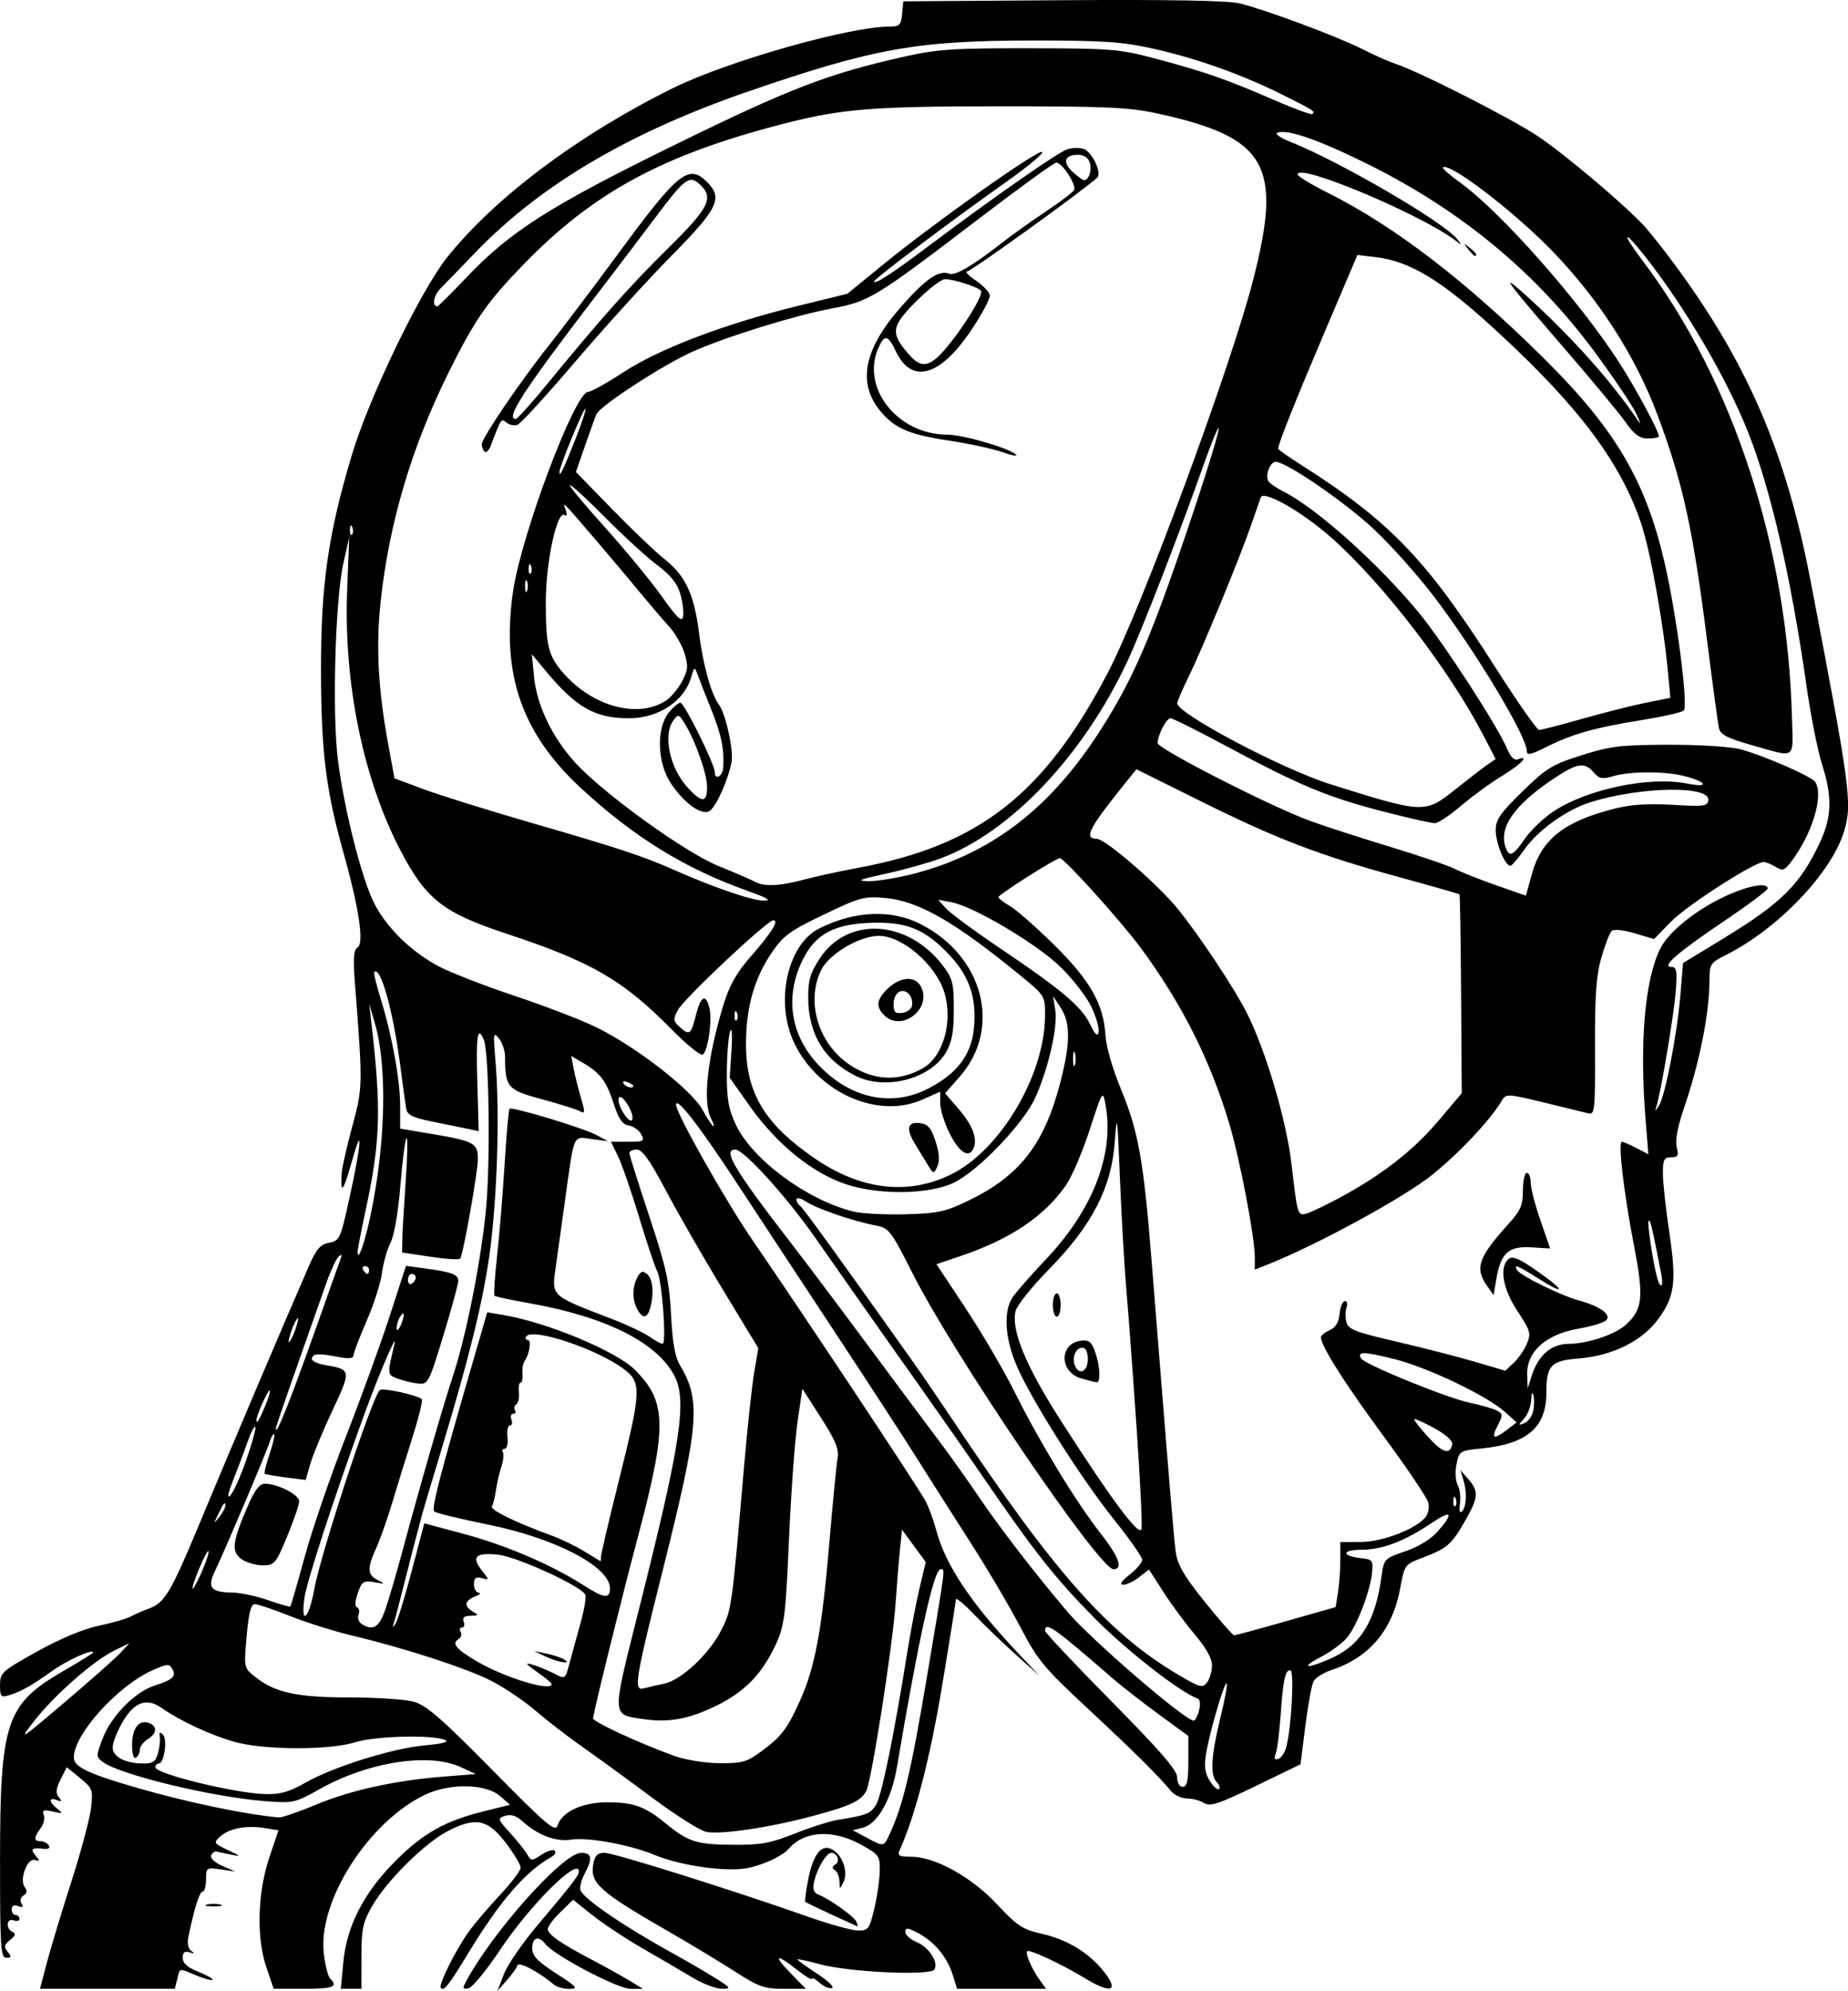 <?xml version="1.0" encoding="UTF-8" standalone="no"?>
<!-- Created with Inkscape (http://www.inkscape.org/) -->

<svg
   width="125.853mm"
   height="135.557mm"
   viewBox="0 0 125.853 135.557"
   version="1.1"
   id="svg633"
   xml:space="preserve"
   inkscape:version="1.2 (dc2aedaf03, 2022-05-15)"
   sodipodi:docname="Cyborg.svg"
   xmlns:inkscape="http://www.inkscape.org/namespaces/inkscape"
   xmlns:sodipodi="http://sodipodi.sourceforge.net/DTD/sodipodi-0.dtd"
   xmlns="http://www.w3.org/2000/svg"
   xmlns:svg="http://www.w3.org/2000/svg"
   xmlns:rdf="http://www.w3.org/1999/02/22-rdf-syntax-ns#"
   xmlns:cc="http://creativecommons.org/ns#"
   xmlns:dc="http://purl.org/dc/elements/1.1/"><title
     id="title655">Cyborg</title><sodipodi:namedview
     id="namedview635"
     pagecolor="#ffffff"
     bordercolor="#000000"
     borderopacity="0.25"
     inkscape:showpageshadow="2"
     inkscape:pageopacity="0.0"
     inkscape:pagecheckerboard="0"
     inkscape:deskcolor="#d1d1d1"
     inkscape:document-units="mm"
     showgrid="false"
     inkscape:zoom="0.72515432"
     inkscape:cx="244.77548"
     inkscape:cy="461.97063"
     inkscape:window-width="1920"
     inkscape:window-height="1017"
     inkscape:window-x="1912"
     inkscape:window-y="-8"
     inkscape:window-maximized="1"
     inkscape:current-layer="layer1" /><defs
     id="defs630" /><g
     inkscape:label="Lager 1"
     inkscape:groupmode="layer"
     id="layer1"
     transform="translate(-40.267,-26.444)"><path
       style="fill:#000000;stroke-width:0.265"
       d="m 43.475,160.023 c 0.272,-1.015 1.024,-3.498 1.672,-5.517 0.647,-2.02 1.242,-4.255 1.322,-4.968 0.137,-1.228 0.098,-1.334 -0.757,-2.03 l -0.902,-0.734 -0.419,0.84 c -0.318,0.637 -0.346,0.927 -0.117,1.203 0.239,0.288 0.212,0.329 -0.133,0.197 -0.573,-0.22 -0.555,0.133 0.029,0.592 0.414,0.325 0.381,0.345 -0.308,0.188 -0.629,-0.143 -0.742,-0.1 -0.613,0.235 0.087,0.226 -0.009,0.631 -0.213,0.899 -0.478,0.631 -0.48,0.886 -0.006,0.886 0.21,0 0.461,0.129 0.558,0.286 0.106,0.171 -0.021,0.265 -0.315,0.234 -0.851,-0.09 -0.964,-0.004 -0.59,0.449 0.311,0.377 0.307,0.421 -0.034,0.308 -0.517,-0.171 -1.084,1.337 -0.696,1.852 0.184,0.243 0.158,0.417 -0.083,0.566 -0.203,0.125 -0.26,0.356 -0.138,0.554 0.149,0.242 0.083,0.291 -0.231,0.17 -0.287,-0.11 -0.44,-0.034 -0.44,0.22 0,0.214 0.119,0.389 0.265,0.389 0.146,0 0.265,0.115 0.265,0.256 0,0.141 -0.179,0.188 -0.397,0.104 -0.486,-0.186 -0.551,0.59 -0.066,0.792 0.236,0.098 0.187,0.254 -0.172,0.543 -0.415,0.335 -0.444,0.476 -0.166,0.81 0.278,0.335 0.262,0.405 -0.093,0.405 -0.385,0 -0.429,-0.694 -0.427,-6.681 0.003,-9.363 0.406,-10.576 4.258,-12.814 1.15,-0.668 2.09,-1.25 2.09,-1.293 0,-0.276 -1.761,0.513 -2.791,1.251 -1.421,1.017 -2.127,1.414 -2.963,1.665 -0.534,0.16 -0.595,0.088 -0.595,-0.699 2.8e-4,-0.834 0.126,-0.948 2.519,-2.282 1.552,-0.865 3.157,-1.538 4.183,-1.752 0.915,-0.192 1.895,-0.473 2.178,-0.625 0.282,-0.152 0.883,-0.412 1.333,-0.579 0.982,-0.362 1.461,-1.167 3.235,-5.43 2.279,-5.478 5.96,-14.141 7.586,-17.859 0.513,-1.172 0.781,-1.481 1.377,-1.59 0.701,-0.127 0.771,-0.273 1.327,-2.778 0.873,-3.929 1.005,-5.552 0.227,-2.776 -0.591,2.108 -0.801,2.347 -0.695,0.794 0.025,-0.364 0.349,-1.793 0.722,-3.175 0.715,-2.655 0.717,-2.778 0.186,-9.616 -0.143,-1.845 -0.105,-2.388 0.18,-2.564 0.442,-0.273 0.082,-2.701 -0.939,-6.333 -1.223,-4.351 -1.547,-6.931 -1.56,-12.443 -0.014,-5.886 0.477,-9.329 2.105,-14.763 1.174,-3.918 4.662,-11.151 6.479,-13.434 3.233,-4.063 8.972,-8.366 15.374,-11.527 3.726,-1.84 12.018,-4.196 14.766,-4.196 0.673,0 0.778,-0.106 0.851,-0.86 l 0.083,-0.86 10.848,-0.075 c 7.167,-0.05 11.252,0.023 12.039,0.213 1.76,0.426 6.599,2.227 8.374,3.117 0.852,0.427 1.831,0.865 2.177,0.972 1.534,0.476 7.989,3.753 9.799,4.974 1.839,1.241 5.642,4.443 7.138,6.011 0.348,0.364 1.253,1.496 2.011,2.515 5.059,6.798 7.702,12.903 9.391,21.696 2.715,14.133 2.857,15.19 2.299,17.066 -0.843,2.832 -4.491,6.657 -8.049,8.442 -1.056,0.53 -1.125,0.632 -1.126,1.683 -0.004,2.305 -0.667,5.627 -1.762,8.824 -0.413,1.208 -0.582,2.134 -0.47,2.58 0.147,0.586 0.087,0.695 -0.383,0.695 -0.477,0 -0.558,0.158 -0.558,1.091 0,0.6 0.189,2.356 0.42,3.903 0.517,3.462 0.403,4.433 -0.705,5.975 -1.102,1.535 -3.123,2.541 -5.483,2.731 -1.871,0.15 -2.17,0.474 -2.17,2.352 0,2.325 -1.311,3.459 -4.355,3.766 -1.546,0.156 -1.581,0.178 -1.764,1.077 -0.104,0.509 -0.068,1.141 0.082,1.419 0.148,0.276 0.218,0.849 0.155,1.273 -0.07,0.476 -0.019,0.677 0.133,0.525 0.312,-0.312 0.357,-1.295 0.1,-2.152 l -0.199,-0.661 0.543,0.625 c 0.718,0.825 0.684,1.237 -0.228,2.828 -0.929,1.619 -1.222,1.875 -2.852,2.493 -1.262,0.478 -1.274,0.494 -1.561,2.068 -0.52,2.86 -2.095,4.744 -4.674,5.593 -0.547,0.18 -1.1,0.526 -1.23,0.769 -0.13,0.243 -0.383,1.615 -0.563,3.049 l -0.328,2.607 -3.038,1.472 c -2.54,1.231 -3.119,1.421 -3.532,1.163 -0.272,-0.17 -0.794,-0.309 -1.16,-0.309 -0.366,0 -0.855,-0.227 -1.087,-0.504 -0.93,-1.11 -2.516,-2.682 -5.667,-5.615 -3.001,-2.794 -3.422,-3.303 -4.598,-5.556 -0.712,-1.364 -2.249,-3.968 -3.416,-5.787 -1.167,-1.819 -2.833,-4.438 -3.703,-5.821 -0.87,-1.382 -3.27,-5.073 -5.334,-8.202 -2.064,-3.129 -5.087,-7.724 -6.718,-10.213 -2.663,-4.064 -4.274,-6.15 -4.274,-5.534 0,0.573 3.384,6.565 5.202,9.21 3.47,5.05 11.375,16.968 11.801,17.792 0.222,0.431 0.545,1.319 0.718,1.973 0.605,2.301 2.316,4.889 5.415,8.192 l 1.604,1.709 -1.587,-1.424 c -0.873,-0.783 -2.153,-2.016 -2.844,-2.739 -0.691,-0.724 -1.257,-1.187 -1.257,-1.031 0,0.157 -0.424,2.823 -0.942,5.924 -0.822,4.918 -1.811,8.748 -2.876,11.13 -0.177,0.395 -0.063,0.463 0.776,0.463 1.626,0 4.107,1.376 5.86,3.25 1.368,1.462 1.739,1.706 3.038,1.997 1.763,0.395 3.261,1.32 4.285,2.647 0.985,1.278 0.4,1.443 -1.347,0.38 -1.557,-0.947 -3.787,-1.992 -3.935,-1.844 -0.148,0.148 0.325,1.233 0.86,1.97 l 0.432,0.595 h -3.033 -3.033 l -0.31,-0.992 c -0.372,-1.191 -1.262,-2.245 -2.387,-2.827 -0.684,-0.353 -0.827,-0.363 -0.827,-0.056 0,0.204 0.341,0.513 0.758,0.686 0.853,0.353 1.524,1.385 1.22,1.876 -0.27,0.437 -5.814,0.179 -7.799,-0.363 -0.8,-0.218 -1.485,-0.367 -1.521,-0.331 -0.036,0.036 0.551,0.466 1.305,0.954 0.754,0.489 1.223,0.937 1.043,0.998 -0.18,0.06 -0.559,-0.1 -0.842,-0.356 -0.283,-0.256 -0.514,-0.377 -0.514,-0.27 0,0.108 -0.464,-0.172 -1.03,-0.62 -1.439,-1.14 -1.655,-1.017 -0.425,0.242 l 1.033,1.058 h -1.501 c -1.322,0 -1.715,-0.138 -3.295,-1.156 -0.987,-0.636 -2.985,-1.841 -4.44,-2.679 -4.869,-2.802 -5.492,-3.362 -5.236,-4.701 0.105,-0.547 0.292,-0.725 0.764,-0.725 0.627,0 8.709,2.538 13.803,4.334 1.494,0.527 3.053,0.958 3.463,0.958 0.687,0 0.775,-0.117 1.098,-1.462 0.193,-0.804 0.361,-1.959 0.373,-2.568 0.021,-1.062 -0.03,-1.135 -1.301,-1.831 -1.907,-1.044 -3.843,-0.928 -4.895,0.294 -0.427,0.496 -1.759,1.114 -2.848,1.32 -1.435,0.272 -4.562,-0.175 -6.28,-0.898 -1.626,-0.684 -4.554,-1.226 -5.667,-1.048 -1.067,0.171 -2.302,-0.296 -3.373,-1.274 -0.387,-0.353 -0.755,-0.465 -1.136,-0.344 -0.543,0.172 -0.53,0.215 0.341,1.179 0.497,0.55 1.021,1.21 1.164,1.465 0.248,0.442 0.293,0.443 0.968,5.3e-4 0.389,-0.255 0.793,-0.379 0.896,-0.276 0.103,0.103 0.01,0.29 -0.207,0.415 -1.813,1.042 -3.472,2.949 -5.608,6.447 -1.453,2.379 -1.717,2.716 -1.943,2.49 -0.192,-0.192 1.048,-2.67 1.958,-3.911 0.373,-0.509 1.309,-1.602 2.079,-2.428 0.77,-0.826 1.399,-1.659 1.399,-1.852 -7.93e-4,-0.193 -0.451,-0.946 -1.001,-1.673 -1.225,-1.621 -2.054,-1.796 -3.937,-0.83 -1.566,0.803 -4.176,3.382 -5.168,5.107 -0.641,1.114 -0.736,1.561 -0.738,3.462 l -0.002,2.183 h -0.7 -0.7 l 0.167,-1.786 c 0.235,-2.514 1.404,-4.779 3.593,-6.959 1.881,-1.873 3.367,-2.698 6.053,-3.361 l 1.717,-0.424 -0.714,-0.614 c -0.968,-0.833 -3.448,-0.861 -5.108,-0.057 -3.825,1.851 -7.239,7.181 -6.873,10.728 0.085,0.819 0.28,1.615 0.434,1.769 0.57,0.57 0.231,0.703 -1.782,0.703 h -2.062 l -0.497,-1.463 c -0.689,-2.028 -0.604,-5.084 0.209,-7.498 l 0.617,-1.833 -0.952,-0.152 c -1.243,-0.199 -2.403,0.023 -3.015,0.577 -0.473,0.428 -0.452,0.463 0.527,0.926 0.888,0.42 0.918,0.46 0.23,0.312 -0.434,-0.093 -0.895,-0.19 -1.025,-0.215 -0.13,-0.025 -0.29,0.099 -0.355,0.276 -0.065,0.177 0.277,0.493 0.761,0.703 l 0.879,0.38 -0.992,-0.142 c -0.965,-0.138 -0.992,-0.12 -0.992,0.686 0,0.456 -0.104,0.828 -0.23,0.828 -0.211,0 -0.544,1.045 -0.961,3.018 -0.104,0.494 -0.039,0.858 0.184,1.017 0.253,0.182 0.222,0.209 -0.117,0.1 -0.335,-0.108 -0.463,-0.004 -0.463,0.374 0,0.364 0.325,0.653 1.069,0.951 0.588,0.235 1.018,0.479 0.955,0.543 -0.063,0.063 -0.559,-0.071 -1.102,-0.298 -1.221,-0.51 -1.099,-0.534 -1.296,0.249 l -0.166,0.661 h -4.591 -4.591 z m 50.902,-8.723 c 1.069,-0.428 2.398,-0.852 2.954,-0.941 1.952,-0.315 2.198,-0.41 2.588,-1.005 0.377,-0.575 1.237,-4.763 2.13,-10.372 0.232,-1.455 0.611,-3.44 0.843,-4.411 l 0.422,-1.765 -0.81,-1.102 -0.81,-1.102 -0.143,1.411 c -0.079,0.776 -0.212,2.414 -0.296,3.639 -0.197,2.861 -1.637,12.07 -1.991,12.732 -0.375,0.7 -1.032,1.008 -3.667,1.718 -2.879,0.776 -6.236,1.276 -7.233,1.077 -0.422,-0.084 -2.099,-1.147 -3.728,-2.361 -1.628,-1.214 -3.748,-2.758 -4.71,-3.431 -0.962,-0.672 -2.391,-1.774 -3.175,-2.449 -0.784,-0.674 -2.14,-1.591 -3.013,-2.037 -1.699,-0.868 -5.911,-2.239 -9.485,-3.088 -1.206,-0.286 -3.111,-0.885 -4.232,-1.331 -1.122,-0.446 -2.203,-0.81 -2.402,-0.81 -0.262,0 -0.416,0.602 -0.554,2.169 -0.192,2.167 -0.191,2.169 0.568,2.775 1.352,1.08 2.842,1.406 6.429,1.407 1.829,7.9e-4 3.803,0.133 4.385,0.295 0.854,0.236 1.885,1.132 5.338,4.635 3.72,3.774 4.303,4.269 4.455,3.788 0.294,-0.925 1.673,-1.573 3.352,-1.575 1.838,-10e-4 2.587,0.268 4.026,1.447 1.532,1.255 2.078,1.427 4.613,1.446 1.848,0.014 2.52,-0.109 4.148,-0.761 z m 6.467,0.051 c 0.923,-1.987 1.454,-4.216 2.536,-10.644 1.317,-7.826 1.265,-7.414 0.944,-7.414 -0.455,0 -1.493,4.698 -2.968,13.445 -0.376,2.227 -1.315,3.898 -2.335,4.157 l -0.679,0.172 0.926,0.495 c 1.197,0.64 1.18,0.642 1.576,-0.211 z m -39.024,-2.039 c 2.387,-0.988 5.387,-1.642 8.741,-1.904 l 2.117,-0.166 -1.058,-0.485 c -2.151,-0.986 -6.275,-0.342 -9.554,1.492 -1.729,0.967 -1.823,0.988 -3.782,0.834 -3.559,-0.279 -9.811,-1.787 -10.992,-2.65 -0.496,-0.363 -0.497,-0.402 -0.027,-1.63 0.579,-1.517 2.2,-3.162 3.536,-3.588 1.241,-0.396 1.484,-0.626 1.199,-1.134 -0.203,-0.363 -0.354,-0.352 -1.356,0.096 -2.374,1.063 -5.35,4.364 -5.35,5.935 0,0.641 0.983,1.11 4.366,2.085 3.395,0.978 7.323,1.796 9.606,2 0.19,0.017 1.34,-0.381 2.555,-0.884 z m -0.797,-1.459 c 1.919,-1.098 5.927,-2.357 8.164,-2.565 1.286,-0.12 1.718,-0.239 1.364,-0.378 -0.926,-0.362 -4.745,-0.257 -6.099,0.168 -1.769,0.555 -6.259,0.534 -8.25,-0.039 -1.623,-0.467 -3.7,-1.434 -4.9,-2.281 -1.046,-0.738 -1.876,-0.446 -2.691,0.946 -0.369,0.63 -0.671,1.405 -0.671,1.724 0,0.647 0.87,1.095 2.129,1.095 0.619,0 0.81,-0.144 0.964,-0.728 0.106,-0.4 0.158,-0.906 0.115,-1.124 -0.055,-0.283 0.006,-0.316 0.213,-0.116 0.325,0.315 0.091,1.968 -0.279,1.968 -0.127,0 -0.232,0.114 -0.232,0.254 0,0.452 5.453,1.782 7.508,1.831 0.985,0.024 1.617,-0.155 2.665,-0.755 z m -11.761,-2.606 c 0,-1.131 0.476,-1.741 1.157,-1.479 0.585,0.224 0.542,0.706 -0.099,1.105 -0.291,0.182 -0.529,0.501 -0.529,0.709 0,0.208 -0.119,0.453 -0.265,0.543 -0.159,0.098 -0.265,-0.251 -0.265,-0.878 z m 73.867,2.541 c -0.459,-0.459 -0.384,-1.808 0.241,-4.347 0.305,-1.237 0.501,-2.302 0.437,-2.366 -0.154,-0.154 -1.194,3.414 -1.414,4.848 -0.127,0.832 -0.056,1.298 0.28,1.809 0.248,0.379 0.523,0.617 0.611,0.529 0.088,-0.088 0.019,-0.301 -0.153,-0.473 z m -1.934,-1.408 v -1.73 l -2.034,-1.49 c -1.119,-0.819 -2.525,-1.916 -3.124,-2.437 -3.989,-3.467 -4.598,-3.896 -4.598,-3.236 0,0.124 2.024,2.274 4.498,4.779 3.346,3.388 4.498,4.719 4.498,5.199 0,0.385 0.154,0.645 0.38,0.645 0.292,0 0.38,-0.402 0.38,-1.73 z m -29.177,-0.612 c 1.462,-1.07 1.839,-1.556 2.727,-3.514 1.024,-2.258 1.501,-4.829 2.007,-10.812 0.228,-2.692 0.477,-5.252 0.554,-5.689 0.111,-0.633 -0.117,-1.195 -1.128,-2.771 l -1.268,-1.978 -0.329,2.242 c -0.181,1.233 -0.442,4.833 -0.581,7.999 -0.229,5.224 -0.312,5.886 -0.893,7.156 -0.911,1.99 -2.102,3.225 -4.018,4.168 -1.883,0.927 -3.277,1.188 -4.983,0.932 -2.22,-0.333 -2.206,0.002 -0.303,-7.562 2.836,-11.27 3.27,-14.143 2.39,-15.822 -1.193,-2.278 -4.703,-4.026 -9.924,-4.944 -1.218,-0.214 -2.264,-0.44 -2.326,-0.501 -0.062,-0.061 0.018,-1.284 0.177,-2.718 0.159,-1.433 0.39,-4.247 0.513,-6.254 0.123,-2.006 0.273,-3.697 0.334,-3.758 0.163,-0.163 4.992,1.294 5.912,1.784 l 0.794,0.423 -1.111,-0.146 c -1.302,-0.171 -1.169,-0.484 -1.83,4.286 -0.242,1.746 -0.516,3.711 -0.609,4.366 -0.295,2.086 -0.418,1.97 3.814,3.597 1.019,0.392 2.168,0.933 2.554,1.203 0.386,0.27 0.79,0.491 0.897,0.491 0.286,0 -0.032,-4.322 -0.363,-4.941 -0.155,-0.29 -0.71,-1.946 -1.233,-3.68 -0.523,-1.734 -1.169,-3.599 -1.436,-4.145 l -0.485,-0.992 h 1.167 c 1.071,0 1.144,-0.042 0.893,-0.511 -0.15,-0.281 -0.53,-0.549 -0.844,-0.595 -0.428,-0.064 -0.684,-0.433 -1.024,-1.48 -0.505,-1.554 -0.904,-2.086 -2.089,-2.784 l -0.807,-0.476 0.168,0.872 c 0.092,0.48 0.316,1.376 0.498,1.991 0.299,1.015 0.289,1.098 -0.106,0.889 -0.24,-0.127 -1.405,-0.491 -2.589,-0.81 -2.32,-0.624 -2.476,-0.807 -2.476,-2.9 0,-0.391 -0.186,-0.941 -0.413,-1.224 -0.38,-0.473 -0.4,-0.36 -0.246,1.433 0.275,3.204 0.172,8.141 -0.252,12.077 -0.384,3.561 -1.298,7.426 -3.443,14.552 -0.394,1.31 -0.877,2.917 -1.074,3.572 -0.196,0.655 -0.72,2.634 -1.164,4.398 -0.444,1.764 -0.878,3.431 -0.964,3.704 -0.125,0.395 -0.104,0.415 0.101,0.1 0.142,-0.218 0.639,-1.844 1.106,-3.612 l 0.848,-3.216 2.747,0.737 c 2.819,0.756 5.924,2.088 8.07,3.462 1.434,0.918 1.829,0.969 1.829,0.235 0,-1.485 -3.713,-3.423 -8.351,-4.359 -1.883,-0.38 -3.513,-0.779 -3.623,-0.886 -0.192,-0.188 0.388,-2.432 2.594,-10.036 l 1.021,-3.52 1.07,0.178 c 2.993,0.498 7.71,2.461 8.989,3.739 2.173,2.173 2.204,3.831 0.215,11.324 -1.1,4.144 -2.918,11.49 -3.069,12.398 -0.038,0.228 3.054,1.662 5.519,2.56 0.742,0.27 2.089,0.49 3.069,0.501 1.52,0.017 1.88,-0.079 2.778,-0.736 z m -8.352,-30.184 c -0.352,-0.658 -0.349,-1.5 0.009,-2.169 0.226,-0.422 0.359,-0.466 0.661,-0.215 0.395,0.328 0.483,1.286 0.212,2.3 -0.196,0.731 -0.52,0.761 -0.882,0.084 z m 44.193,29.843 c 0.364,-1.36 0.569,-5.254 0.277,-5.254 -0.352,0 -0.485,0.64 -0.667,3.202 -0.078,1.106 -0.224,2.224 -0.324,2.483 -0.127,0.33 -0.074,0.436 0.177,0.353 0.197,-0.066 0.438,-0.419 0.536,-0.784 z m -79.415,-6.416 0.638,-0.684 -1.035,0.507 c -1.417,0.693 -4.066,3.021 -5.439,4.779 -1.095,1.402 -1.02,1.357 2.03,-1.232 1.742,-1.478 3.455,-2.994 3.806,-3.37 z m 73.482,3.888 c 0.109,-0.433 0.066,-0.751 -0.11,-0.81 -1.138,-0.379 -4.857,-3.282 -7.031,-5.488 -2.665,-2.703 -4.098,-4.518 -7.559,-9.57 -1.079,-1.576 -3.06,-4.413 -4.402,-6.305 -1.342,-1.892 -3.078,-4.351 -3.858,-5.465 -0.78,-1.114 -2.241,-3.198 -3.245,-4.63 -1.925,-2.746 -4.804,-5.912 -5.376,-5.912 -0.887,0 -0.087,1.342 3.815,6.397 1.047,1.357 3.359,4.432 5.136,6.833 1.778,2.401 3.906,5.259 4.73,6.35 0.824,1.091 2.099,2.877 2.835,3.969 1.455,2.158 3.897,5.328 6.117,7.941 1.601,1.884 7.944,7.352 8.575,7.393 0.106,0.007 0.274,-0.309 0.373,-0.701 z m -36.445,-1.809 c 1.18,-0.238 3.081,-2.015 3.913,-3.658 0.697,-1.376 0.711,-1.475 1.546,-11.149 0.226,-2.619 0.537,-5.5 0.69,-6.402 l 0.279,-1.64 -2.414,-3.983 c -1.328,-2.191 -3.076,-5.233 -3.884,-6.761 -1.083,-2.047 -1.603,-2.778 -1.976,-2.778 -0.278,0 -0.506,0.106 -0.506,0.235 0,0.129 0.608,2.064 1.351,4.299 1.157,3.48 1.371,4.445 1.486,6.711 0.096,1.883 0.271,2.875 0.609,3.44 1.45,2.426 1.309,4.065 -1.218,14.134 -1.848,7.366 -1.959,8.067 -1.236,7.864 0.255,-0.072 0.867,-0.212 1.361,-0.312 z m 37.326,-1.237 c 0.006,-0.472 -0.395,-1.196 -1.173,-2.117 -0.65,-0.769 -1.617,-2.08 -2.15,-2.913 l -0.969,-1.514 -0.664,0.522 c -0.365,0.287 -0.856,0.521 -1.091,0.519 -0.283,-0.002 -0.136,-0.233 0.433,-0.681 0.473,-0.373 0.86,-0.831 0.86,-1.019 0,-0.188 -0.863,-1.419 -1.918,-2.737 -2.31,-2.885 -5.8,-8.424 -6.694,-10.624 -0.755,-1.857 -0.833,-3.596 -0.205,-4.523 0.244,-0.36 1.287,-1.547 2.319,-2.639 3.167,-3.352 4.62,-7.16 3.997,-10.481 -0.185,-0.989 -0.204,-0.959 -1.072,1.717 -0.486,1.498 -1.214,3.201 -1.619,3.784 -1.468,2.119 -3.785,3.676 -7.171,4.82 l -1.648,0.557 2.012,3.042 c 1.106,1.673 2.603,4.233 3.326,5.688 1.661,3.343 4.163,7.46 5.812,9.563 1.284,1.638 1.589,2.476 0.901,2.476 -0.966,0 -10.87,-14.582 -13.669,-20.126 -1.479,-2.928 -1.616,-3.108 -2.5,-3.274 -1.498,-0.281 -4.009,-1.138 -4.742,-1.619 -0.372,-0.244 -0.676,-0.317 -0.676,-0.164 0,0.154 0.104,0.344 0.232,0.423 0.196,0.121 2.689,3.563 7.775,10.736 0.568,0.8 1.766,2.557 2.664,3.903 6.942,10.413 10.574,14.504 15.394,17.343 1.421,0.836 1.598,0.882 1.897,0.488 0.182,-0.239 0.335,-0.758 0.339,-1.152 z m -44.971,1.256 c 0,-0.068 -0.446,-0.435 -0.992,-0.817 -0.784,-0.549 -0.854,-0.655 -0.331,-0.505 0.364,0.104 1,0.362 1.414,0.572 0.881,0.448 0.811,0.499 1.174,-0.847 0.157,-0.582 0.48,-1.757 0.717,-2.611 0.238,-0.854 0.379,-1.691 0.314,-1.859 -0.22,-0.574 -4.686,-2.62 -5.992,-2.745 -1.487,-0.143 -1.784,0.157 -1.063,1.074 0.524,0.666 0.524,0.667 -0.004,0.529 -0.406,-0.106 -0.529,-0.008 -0.529,0.422 0,0.308 0.149,0.568 0.331,0.577 0.182,0.009 0.063,0.124 -0.265,0.256 -0.714,0.287 -0.762,0.662 -0.132,1.029 0.409,0.238 0.39,0.271 -0.161,0.278 -0.444,0.006 -0.58,0.122 -0.471,0.405 0.084,0.218 0.03,0.397 -0.12,0.397 -0.15,0 -0.19,0.132 -0.09,0.294 0.1,0.162 0.032,0.387 -0.151,0.5 -0.475,0.294 -0.148,0.685 1.267,1.514 1.909,1.119 5.083,2.079 5.083,1.538 z m -0.397,-1.863 -0.794,-0.374 0.794,0.157 c 0.437,0.086 0.972,0.257 1.191,0.378 0.712,0.396 -0.298,0.26 -1.191,-0.161 z m 53.367,0.167 c 2.099,-0.9 3.122,-2.528 3.55,-5.651 0.161,-1.175 0.191,-1.206 1.617,-1.691 0.903,-0.307 1.743,-0.824 2.217,-1.364 1.101,-1.253 0.941,-1.483 -0.401,-0.577 -1.85,1.249 -3.361,1.83 -4.775,1.836 -1.402,0.006 -1.411,0.428 -0.013,0.581 0.733,0.08 0.787,0.156 0.703,1.001 -0.121,1.224 -0.993,3.508 -1.665,4.363 -0.299,0.38 -1.098,0.98 -1.775,1.333 -1.462,0.762 -1.102,0.875 0.542,0.171 z m -2.954,-2.58 3.371,-0.959 0.159,-0.959 c 0.087,-0.528 0.16,-1.525 0.162,-2.216 l 0.003,-1.257 1.389,-0.003 c 1.463,-0.003 3.727,-0.864 4.395,-1.672 0.208,-0.251 0.291,-0.689 0.197,-1.034 -0.09,-0.329 -1.479,-2.385 -3.087,-4.567 -2.623,-3.562 -4.217,-6.085 -4.217,-6.675 0,-0.116 0.268,-0.328 0.595,-0.472 0.408,-0.179 0.621,-0.531 0.678,-1.121 0.046,-0.473 0.207,-0.86 0.359,-0.86 0.152,0 0.204,0.188 0.116,0.418 -0.088,0.23 -0.094,0.68 -0.014,1.001 0.127,0.505 0.581,0.684 3.373,1.331 1.775,0.411 4.177,1.027 5.339,1.368 l 2.112,0.621 0.579,-0.544 c 0.318,-0.299 0.721,-0.887 0.894,-1.305 0.287,-0.693 0.229,-0.892 -0.64,-2.202 -1.01,-1.522 -1.263,-3.015 -0.604,-3.562 0.269,-0.224 0.748,-0.014 2.036,0.894 1.894,1.334 1.825,1.611 -0.097,0.392 -1.33,-0.843 -1.631,-0.959 -1.362,-0.523 0.242,0.392 3.005,1.745 4.245,2.079 1.402,0.378 2.194,0.961 1.819,1.341 -0.155,0.158 -1.029,0.419 -1.942,0.579 -2.161,0.381 -3.479,1.562 -3.437,3.081 l 0.027,0.983 0.277,-0.864 c 0.454,-1.416 1.341,-2.179 2.534,-2.179 1.227,0 3.119,-0.623 3.84,-1.264 1.19,-1.058 1.281,-1.882 0.598,-5.403 -0.69,-3.559 -1.105,-7.091 -0.834,-7.091 0.095,0 0.541,0.191 0.991,0.424 l 0.819,0.424 -0.187,-2.303 c -0.432,-5.321 -0.052,-9.67 1.027,-11.757 0.566,-1.094 2.383,-2.558 4.299,-3.463 1.602,-0.757 2.986,-1.021 2.986,-0.57 0,0.119 -1.342,1.122 -2.983,2.229 -3.196,2.155 -4.291,3.111 -3.565,3.111 0.343,0 0.392,0.278 0.287,1.654 -0.119,1.566 -0.996,6.804 -1.307,7.804 -0.128,0.413 -0.11,0.411 0.166,-0.021 0.423,-0.662 1.236,-4.857 1.456,-7.518 l 0.181,-2.183 2.817,-1.717 c 3.904,-2.38 5.186,-3.663 6.516,-6.521 0.804,-1.727 0.837,-3.084 0.131,-5.299 -0.294,-0.922 -0.772,-3.344 -1.062,-5.381 -1.039,-7.303 -2.432,-13.351 -3.967,-17.218 -1.461,-3.681 -4.252,-8.451 -6.985,-11.938 -1.531,-1.953 -1.706,-1.738 -0.204,0.25 6.177,8.176 9.873,19.495 10.174,31.155 0.074,2.874 0.339,2.701 -2.785,1.817 -1.606,-0.454 -2.085,-0.702 -2.185,-1.133 -0.071,-0.303 -0.421,-2.873 -0.778,-5.711 -0.991,-7.876 -1.677,-11.01 -3.43,-15.677 -1.508,-4.017 -4.065,-7.968 -7.278,-11.246 -2.635,-2.689 -6.923,-5.945 -7.314,-5.554 -0.06,0.06 0.453,0.513 1.139,1.006 2.786,2.001 8.122,8.033 10.871,12.289 1.106,1.712 2.696,4.669 2.696,5.012 0,0.081 -0.334,0.147 -0.743,0.147 -0.573,0 -0.924,-0.257 -1.537,-1.124 -0.437,-0.618 -2.34,-2.911 -4.228,-5.094 -3.983,-4.604 -4.45,-5.257 -2.468,-3.456 3.12,2.837 5.811,5.855 7.59,8.515 0.183,0.274 0.106,0.022 -0.173,-0.56 -0.279,-0.582 -1.566,-2.487 -2.86,-4.233 -3.97,-5.356 -9.021,-9.541 -15.292,-12.671 -3.389,-1.691 -5.588,-2.463 -6.268,-2.198 -0.191,0.074 0.189,0.347 0.844,0.607 3.407,1.352 10.485,5.476 11.402,6.644 0.331,0.421 0.325,0.437 -0.047,0.147 -2.291,-1.786 -10.825,-5.38 -10.825,-4.559 0,0.123 0.93,0.689 2.067,1.258 4.532,2.268 9.381,5.986 14.739,11.301 4.798,4.76 6.868,8.25 8.159,13.758 0.834,3.557 1.658,9.864 1.331,10.187 -0.129,0.128 -1.426,0.422 -2.881,0.655 -3.167,0.507 -4.71,0.943 -6.481,1.832 -1.057,0.531 -1.325,0.585 -1.325,0.269 0,-0.992 -3.468,-6.765 -6.313,-10.505 -1.083,-1.424 -2.913,-3.478 -4.067,-4.564 -1.965,-1.849 -5.998,-4.621 -6.723,-4.621 -0.383,0 -0.731,0.936 -0.492,1.322 0.091,0.148 0.546,0.459 1.009,0.693 2.258,1.134 6.467,4.9 9.242,8.267 1.655,2.009 5.384,7.759 6.008,9.266 0.22,0.532 0.488,0.801 0.712,0.715 0.868,-0.333 0.238,0.337 -1.053,1.119 -0.777,0.471 -2.037,1.389 -2.8,2.04 -0.763,0.651 -1.565,1.184 -1.781,1.184 -0.216,0 -1.583,-0.302 -3.038,-0.67 -4.191,-1.062 -5.945,-1.78 -11.106,-4.545 -1.98,-1.061 -3.717,-1.929 -3.86,-1.929 -0.284,0 -0.874,1.142 -0.874,1.692 0,0.385 7.639,4.288 10.337,5.281 0.956,0.352 3.397,1.144 5.424,1.76 2.027,0.616 4.043,1.303 4.479,1.526 0.437,0.224 1.703,0.725 2.813,1.114 l 2.02,0.707 0.415,-1.494 c 0.648,-2.33 2.172,-3.544 5.534,-4.408 1.195,-0.307 2.317,-0.386 4.046,-0.283 2.172,0.128 2.396,0.098 2.429,-0.335 0.074,-0.988 -4.614,-0.902 -7.997,0.147 -1.663,0.516 -3.638,1.936 -4.573,3.288 -0.395,0.572 -0.805,1.044 -0.91,1.049 -0.353,0.018 -0.999,-1.542 -0.999,-2.414 0,-0.718 0.305,-1.161 1.81,-2.634 1.634,-1.598 2.028,-1.84 4.035,-2.476 1.958,-0.62 2.668,-0.706 5.929,-0.715 2.077,-0.006 4.227,0.129 4.895,0.307 1.568,0.418 4.843,1.848 5.089,2.223 0.6,0.913 -0.199,3.555 -1.65,5.455 -0.439,0.575 -0.575,0.618 -1.043,0.331 -0.296,-0.182 -0.665,-0.331 -0.82,-0.331 -0.637,0 -5.23,2.957 -6.305,4.059 l -1.156,1.186 -1.324,-0.393 c -0.82,-0.243 -1.418,-0.299 -1.571,-0.146 -0.136,0.136 -0.448,0.949 -0.695,1.806 -0.347,1.209 -0.444,2.587 -0.431,6.141 0.016,4.31 -0.012,4.575 -0.466,4.456 -0.266,-0.07 -1.631,-0.403 -3.034,-0.741 -2.465,-0.594 -2.561,-0.599 -2.841,-0.126 -0.789,1.328 -2.885,3.559 -4.757,5.066 -1.884,1.516 -7.748,4.719 -11.078,6.051 l -0.992,0.397 v -0.856 c 0,-1.354 -1.025,-6.713 -1.739,-9.093 -1.299,-4.329 -3.227,-8.157 -6.017,-11.946 -1.337,-1.816 -5.222,-6.124 -5.523,-6.124 -0.269,0 -4.181,2.483 -4.183,2.655 -7.9e-4,0.078 0.363,0.357 0.808,0.62 0.445,0.263 1.794,1.45 2.997,2.637 2.436,2.404 3.363,4.033 3.483,6.127 0.044,0.772 0.482,2.301 1.05,3.669 1.193,2.874 1.552,4.877 2.093,11.677 1.263,15.862 1.512,18.871 1.651,19.881 0.117,0.854 0.571,1.629 1.98,3.38 1.005,1.249 1.901,2.271 1.991,2.271 0.089,0 1.68,-0.431 3.534,-0.959 z m 13.675,-22.849 c -0.835,-1.192 -0.579,-1.933 1.442,-4.166 0.859,-0.949 1.012,-1.3 1.012,-2.315 0,-0.658 0.119,-1.197 0.265,-1.197 0.146,0 0.265,0.3 0.265,0.666 0,0.367 0.298,1.518 0.661,2.56 0.364,1.041 0.662,1.902 0.662,1.913 9e-5,0.011 -0.568,-0.019 -1.262,-0.068 -1.536,-0.107 -2.098,0.386 -2.39,2.098 l -0.198,1.159 z m -1.284,-70.582 c -0.329,-0.42 -0.32,-0.429 0.1,-0.1 0.441,0.346 0.581,0.563 0.363,0.563 -0.055,0 -0.263,-0.208 -0.463,-0.463 z M 66.521,136.005 c 0.236,-0.691 0.75,-2.447 1.141,-3.903 1.208,-4.49 2.787,-9.965 3.433,-11.906 0.902,-2.707 1.918,-7.808 2.267,-11.378 0.31,-3.175 0.215,-10.734 -0.145,-11.574 -0.43,-1.004 -0.535,-0.327 -0.444,2.88 l 0.094,3.344 -0.756,-0.162 c -0.416,-0.089 -1.505,-0.312 -2.42,-0.495 -1.317,-0.264 -1.684,-0.444 -1.76,-0.866 -0.053,-0.293 -0.233,-1.605 -0.402,-2.914 -0.476,-3.707 -1.341,-6.828 -1.772,-6.397 -0.054,0.054 0.149,0.899 0.451,1.876 0.77,2.494 1.311,5.491 1.311,7.27 v 1.513 l 2.035,0.342 c 3.005,0.505 3.257,0.638 3.257,1.726 0,0.87 -0.986,6.435 -1.201,6.784 -0.056,0.09 -0.969,0.033 -2.03,-0.127 l -1.929,-0.29 0.016,-0.925 c 0.009,-0.509 0.113,-2.294 0.231,-3.967 0.118,-1.673 0.141,-2.974 0.051,-2.889 -0.09,0.084 -0.277,1.536 -0.415,3.225 -0.148,1.811 -0.421,3.402 -0.667,3.877 -0.229,0.443 -0.492,1.373 -0.585,2.067 -0.092,0.694 -0.567,2.174 -1.054,3.289 -0.487,1.115 -0.886,2.162 -0.886,2.327 0,0.199 -0.31,0.242 -0.924,0.127 -1.474,-0.276 -1.791,-0.267 -1.906,0.058 -0.064,0.18 0.307,0.375 0.903,0.476 1.775,0.3 1.782,0.347 0.5,3.074 -0.645,1.372 -1.322,3.002 -1.504,3.622 l -0.33,1.128 -1.346,-0.172 c -0.74,-0.094 -1.389,-0.208 -1.442,-0.254 -0.053,-0.045 0.096,-0.645 0.33,-1.332 0.234,-0.687 0.378,-1.298 0.318,-1.357 -0.059,-0.059 -0.195,0.17 -0.301,0.508 -0.235,0.746 -3.038,7.36 -3.715,8.767 -0.571,1.185 -0.326,1.489 1.215,1.51 0.509,0.007 1.58,0.238 2.378,0.514 0.799,0.276 1.484,0.47 1.522,0.432 0.038,-0.038 0.481,-1.571 0.984,-3.407 0.503,-1.835 1.766,-5.516 2.807,-8.18 1.041,-2.663 2.385,-6.365 2.988,-8.225 l 1.096,-3.382 1.191,0.16 c 1.953,0.263 2.382,0.422 2.368,0.879 -0.008,0.239 -0.469,1.923 -1.025,3.742 -0.985,3.221 -1.029,3.305 -1.722,3.229 -0.391,-0.043 -1.016,-0.195 -1.389,-0.336 -0.708,-0.269 -0.707,-0.252 -0.205,-2.363 0.218,-0.919 -1.054,2.048 -2.043,4.763 -2.033,5.58 -3.939,11.422 -4.092,12.539 -0.264,1.926 0.301,1.446 0.666,-0.566 0.457,-2.519 3.936,-13.099 4.469,-13.589 0.191,-0.176 2.581,0.344 2.858,0.621 0.078,0.078 -0.211,1.257 -0.643,2.619 -0.432,1.362 -1.053,3.37 -1.38,4.461 -0.327,1.091 -0.811,2.46 -1.075,3.043 -0.635,1.397 -0.614,1.845 0.103,2.194 0.537,0.262 0.515,0.276 -0.23,0.147 -0.747,-0.13 -0.854,-0.061 -1.133,0.74 -0.193,0.554 -0.212,0.915 -0.05,0.969 0.142,0.047 0.188,0.269 0.102,0.492 -0.086,0.224 0.01,0.512 0.213,0.64 0.782,0.495 1.192,0.238 1.62,-1.015 z m -9.806,-3.399 c -0.711,-0.498 -0.632,-1.177 0.423,-3.609 0.473,-1.09 0.805,-1.525 1.164,-1.525 0.875,0 2.338,0.748 2.338,1.196 0,0.236 -0.368,1.313 -0.818,2.395 -0.775,1.862 -0.863,1.966 -1.661,1.966 -0.463,0 -1.114,-0.19 -1.446,-0.423 z m -2.673,0.782 c 0.29,-0.675 0.481,-1.274 0.425,-1.329 -0.056,-0.056 -0.35,0.497 -0.653,1.228 -0.304,0.731 -0.495,1.329 -0.425,1.329 0.07,0 0.364,-0.553 0.653,-1.228 z m 27.154,-0.955 c 0.004,-0.182 0.559,-2.544 1.235,-5.248 1.504,-6.021 1.531,-6.598 0.357,-7.494 -1.813,-1.383 -6.294,-2.881 -6.691,-2.238 -0.078,0.126 -0.027,0.23 0.114,0.23 0.264,0 0.11,0.987 -0.226,1.455 -0.105,0.146 -0.167,0.532 -0.138,0.86 0.029,0.327 -0.031,0.595 -0.132,0.595 -0.101,0 -0.151,0.297 -0.111,0.66 0.04,0.363 -0.038,0.729 -0.173,0.812 -0.135,0.083 -0.177,0.263 -0.093,0.398 0.084,0.135 0.03,0.246 -0.12,0.246 -0.15,0 -0.203,0.179 -0.12,0.397 0.084,0.218 0.036,0.397 -0.106,0.397 -0.142,0 -0.217,0.357 -0.166,0.794 0.051,0.437 -0.031,0.794 -0.183,0.794 -0.151,0 -0.21,0.105 -0.13,0.234 0.08,0.129 0.033,0.575 -0.104,0.992 -0.137,0.417 -0.303,1.138 -0.368,1.602 -0.065,0.464 -0.188,0.955 -0.272,1.091 -0.147,0.238 1.586,1.088 4.07,1.995 0.655,0.239 1.667,0.729 2.249,1.089 0.582,0.359 1.068,0.657 1.08,0.662 0.012,0.005 0.025,-0.141 0.029,-0.322 z m 36.476,-8.77 c -0.24,-3.507 -0.55,-7.687 -0.689,-9.288 -0.139,-1.601 -0.339,-5.054 -0.445,-7.673 -0.175,-4.34 -0.206,-4.562 -0.352,-2.506 -0.221,3.117 -1.554,5.697 -4.487,8.682 -1.151,1.171 -2.172,2.445 -2.268,2.829 -0.323,1.286 0.694,3.747 3.101,7.503 3.473,5.419 5.355,7.938 5.476,7.332 0.056,-0.276 -0.096,-3.372 -0.336,-6.879 z m -3.781,-3.365 c -1.493,-0.431 -1.499,-2.384 -0.008,-2.564 0.547,-0.066 0.724,0.074 0.966,0.767 0.338,0.969 0.391,2.103 0.097,2.068 -0.109,-0.013 -0.584,-0.135 -1.055,-0.271 z m 0.46,-1.292 c 0,-0.502 -0.135,-0.794 -0.369,-0.794 -0.447,0 -0.73,0.646 -0.521,1.191 0.276,0.72 0.889,0.446 0.889,-0.397 z m -2.381,-3.704 c 0,-0.437 0.119,-0.794 0.265,-0.794 0.146,0 0.265,0.357 0.265,0.794 0,0.437 -0.119,0.794 -0.265,0.794 -0.146,0 -0.265,-0.357 -0.265,-0.794 z m -56.356,13.664 c 0,-0.336 -0.122,-0.186 -0.508,0.624 -0.297,0.624 -0.292,0.632 0.096,0.148 0.226,-0.282 0.411,-0.63 0.411,-0.772 z m 83.789,-0.484 c -0.085,-0.211 -0.147,-0.148 -0.16,0.16 -0.011,0.279 0.051,0.435 0.139,0.347 0.088,-0.088 0.097,-0.316 0.021,-0.507 z m -82.345,-2.682 c 0.396,-1.139 0.663,-2.127 0.594,-2.197 -0.07,-0.07 -0.305,0.386 -0.523,1.012 -0.218,0.626 -0.656,1.794 -0.973,2.594 -0.374,0.943 -0.444,1.316 -0.198,1.058 0.209,-0.218 0.704,-1.329 1.1,-2.467 z m 82.108,-1.013 c 0.047,-0.24 -0.443,-0.676 -1.257,-1.119 -0.733,-0.399 -1.333,-0.659 -1.333,-0.578 0,0.081 0.434,0.629 0.965,1.216 0.965,1.068 1.481,1.221 1.625,0.48 z m 3.742,-0.995 0.643,-0.495 -0.776,-0.698 c -1.246,-1.122 -5.28,-3.05 -7.578,-3.622 -2.068,-0.515 -2.534,-0.521 -2.231,-0.03 0.25,0.404 5.793,2.669 7.326,2.993 0.793,0.168 1.652,0.414 1.907,0.548 0.427,0.223 0.432,0.306 0.059,1.027 -0.465,0.9 -0.27,0.983 0.649,0.277 z m -82.972,-1.875 c 0.373,-0.946 1.267,-3.387 1.987,-5.424 0.72,-2.037 1.398,-3.942 1.507,-4.233 0.144,-0.384 0.117,-0.455 -0.099,-0.257 -0.164,0.149 -0.528,0.923 -0.809,1.72 -2.58,7.298 -3.469,9.858 -3.469,9.985 0,0.328 0.235,-0.148 0.883,-1.791 z m 84.736,0.653 c 0.084,-0.336 0.097,-0.829 0.028,-1.095 -0.079,-0.305 -0.136,-0.198 -0.156,0.289 -0.017,0.425 -0.232,0.996 -0.479,1.268 -0.421,0.466 -0.421,0.485 0.002,0.322 0.248,-0.095 0.52,-0.448 0.604,-0.784 z m -86.321,-0.455 c 0.226,-0.546 0.352,-0.992 0.279,-0.992 -0.14,0 -0.899,1.705 -0.899,2.02 0,0.321 0.196,-0.003 0.62,-1.028 z m 2.139,-5.49 c 0.123,-0.46 0.102,-0.54 -0.068,-0.265 -0.135,0.218 -0.325,0.695 -0.422,1.058 -0.123,0.46 -0.102,0.54 0.068,0.265 0.135,-0.218 0.325,-0.695 0.422,-1.058 z m 7.273,-0.661 c 0.008,-0.146 -0.101,-0.086 -0.242,0.132 -0.141,0.218 -0.25,0.575 -0.242,0.794 0.015,0.419 0.456,-0.425 0.484,-0.926 z m 0.816,-2.529 c 0,-0.137 -0.119,-0.249 -0.265,-0.249 -0.146,0 -0.265,0.186 -0.265,0.412 0,0.227 0.119,0.339 0.265,0.249 0.146,-0.09 0.265,-0.276 0.265,-0.412 z m 84.833,-0.183 c -0.618,-3.207 -0.757,-3.797 -0.868,-3.686 -0.12,0.12 0.315,2.98 0.6,3.951 0.217,0.738 0.421,0.536 0.267,-0.265 z m -88.008,-0.331 c 0,-0.146 -0.126,-0.265 -0.28,-0.265 -0.154,0 -0.207,0.119 -0.117,0.265 0.09,0.146 0.216,0.265 0.28,0.265 0.064,0 0.117,-0.119 0.117,-0.265 z m 0.095,-3.704 c 1.036,-4.932 1.155,-10.156 0.298,-13.097 l -0.386,-1.323 0.145,1.258 c 0.695,6.022 0.625,8.117 -0.434,13.017 -0.282,1.303 -0.508,2.494 -0.504,2.646 0.02,0.676 0.499,-0.686 0.88,-2.501 z m 40.688,-1.005 c 3.536,-1.703 5.205,-3.851 6.301,-8.107 0.682,-2.646 0.686,-4.024 0.017,-5.04 l -0.521,-0.79 0.148,0.923 c 0.183,1.138 -0.443,3.921 -1.338,5.943 -0.782,1.769 -3.899,5.033 -5.57,5.834 -1.665,0.798 -5.007,0.856 -7.274,0.127 -2.32,-0.746 -4.78,-2.733 -6.635,-5.359 l -1.355,-1.918 0.123,-1.852 c 0.07,-1.056 0.032,-1.625 -0.088,-1.323 -0.116,0.291 -0.218,1.541 -0.227,2.778 -0.013,1.828 0.1,2.499 0.605,3.583 1.106,2.374 4.84,5.139 8.004,5.926 0.565,0.14 2.158,0.225 3.541,0.188 2.208,-0.059 2.727,-0.17 4.271,-0.913 z m 25.363,-0.24 c 2.829,-1.525 4.964,-3.191 6.661,-5.195 l 1.604,-1.894 -0.043,-6.737 c -0.024,-3.705 -0.074,-6.767 -0.111,-6.804 -0.037,-0.037 -1.848,-0.555 -4.023,-1.149 -5.498,-1.503 -8.378,-2.602 -13.528,-5.16 l -4.45,-2.21 -0.468,0.579 c -2.786,3.447 -3.156,4.138 -2.228,4.158 0.597,0.013 4.187,3.125 5.535,4.798 1.481,1.838 3.796,5.325 4.659,7.017 1.302,2.552 2.727,7.375 3.074,10.403 0.39,3.409 0.411,3.474 1.029,3.291 0.314,-0.093 1.344,-0.586 2.29,-1.096 z m -26.533,-1.551 c 3.379,-1.651 6.412,-6.772 6.421,-10.844 0.003,-1.331 -0.004,-1.343 -1.783,-2.794 -4.412,-3.601 -6.847,-4.991 -9.102,-5.196 -1.424,-0.129 -1.722,-0.049 -4.185,1.133 -2.336,1.12 -2.76,1.432 -3.561,2.616 -1.184,1.75 -1.739,3.74 -1.736,6.221 0.004,3.314 1.275,5.425 4.667,7.754 3.143,2.158 6.349,2.541 9.279,1.11 z m -1.602,-0.719 c -0.242,-0.395 -0.619,-1.012 -0.837,-1.371 -0.622,-1.022 -0.515,-1.514 0.31,-1.416 0.572,0.068 0.78,0.303 1.088,1.232 0.262,0.789 0.303,1.324 0.13,1.711 -0.247,0.554 -0.258,0.551 -0.691,-0.156 z m 1.548,-2.033 c -0.366,-0.723 -0.666,-1.669 -0.666,-2.102 v -0.788 l -1.229,0.544 c -3.025,1.338 -7.112,-0.48 -8.722,-3.881 -1.317,-2.781 -0.457,-6.689 1.712,-7.778 2.405,-1.208 4.909,-1.316 6.906,-0.297 4.299,2.193 5.553,7.104 2.655,10.396 l -0.99,1.125 0.902,1.043 c 0.951,1.101 1.307,1.995 1.054,2.654 -0.293,0.764 -0.959,0.387 -1.62,-0.917 z m -1.452,-3.118 c 1.943,-1.016 2.896,-2.274 3.08,-4.063 0.205,-2.005 -0.275,-3.508 -1.57,-4.913 -1.634,-1.773 -2.859,-2.327 -5.092,-2.303 -2.75,0.029 -4.087,0.7 -4.984,2.501 -1.26,2.528 -0.857,5.179 1.098,7.222 2.169,2.268 4.987,2.855 7.469,1.556 z m -4.902,-0.819 c -2.175,-1.041 -3.292,-2.851 -3.301,-5.353 -0.005,-1.209 0.14,-1.697 0.802,-2.695 1.899,-2.868 5.984,-2.622 8.365,0.504 0.669,0.879 0.749,1.194 0.749,2.987 0,1.532 -0.126,2.222 -0.537,2.93 -1.033,1.783 -4.059,2.594 -6.078,1.628 z m 4.498,-0.547 c 1.408,-0.792 2.089,-3.231 1.455,-5.217 -0.591,-1.853 -2.863,-3.802 -4.433,-3.802 -1.318,0 -3.398,1.229 -3.937,2.326 -1.064,2.166 -0.191,5.043 1.963,6.468 1.616,1.069 3.314,1.146 4.952,0.225 z m -2.627,-3.614 c -0.595,-0.595 -0.516,-1.104 0.284,-1.846 0.854,-0.792 1.825,-0.84 2.216,-0.11 0.799,1.493 -1.312,3.144 -2.5,1.955 z m 1.896,-0.643 c 0.105,-0.611 -0.358,-1.154 -0.83,-0.973 -0.238,0.091 -0.424,0.464 -0.424,0.851 0,0.561 0.109,0.673 0.593,0.604 0.326,-0.046 0.623,-0.263 0.661,-0.481 z M 88.695,102.619 c -0.59,-1.102 -0.257,-4.167 0.841,-7.758 0.4,-1.309 0.89,-2.18 1.83,-3.253 1.454,-1.662 1.979,-2.5 1.566,-2.5 -0.42,0 -6.096,5.338 -6.507,6.119 -0.324,0.616 -0.312,0.744 0.108,1.124 0.689,0.624 0.79,0.555 1.121,-0.762 0.335,-1.331 0.673,-1.523 0.923,-0.526 0.208,0.829 -0.096,2.97 -0.453,3.191 -0.146,0.09 -1.091,-0.674 -2.099,-1.699 -3.329,-3.382 -5.459,-4.616 -11.295,-6.545 -4.297,-1.42 -5.461,-2.339 -7.205,-5.687 -2.53,-4.859 -3.862,-11.378 -3.616,-17.706 l 0.139,-3.572 -0.39,1.72 c -0.561,2.472 -0.781,10.211 -0.381,13.405 0.421,3.36 1.615,8.085 2.47,9.773 0.848,1.673 2.524,3.309 4.409,4.305 0.806,0.425 3.132,1.329 5.169,2.008 2.037,0.679 4.538,1.642 5.556,2.139 2.702,1.32 6.475,4.251 7.226,5.613 0.34,0.617 0.674,1.122 0.741,1.122 0.067,0 -0.002,-0.23 -0.152,-0.512 z m -5.719,-1.013 c -0.288,-0.439 -0.51,-0.585 -0.579,-0.38 -0.061,0.184 0.099,0.655 0.356,1.048 0.288,0.439 0.51,0.585 0.579,0.38 0.061,-0.184 -0.099,-0.655 -0.356,-1.048 z m 0.418,-1.225 c 0,-0.057 -0.185,-0.175 -0.411,-0.262 -0.235,-0.09 -0.342,-0.046 -0.249,0.104 0.155,0.251 0.66,0.372 0.66,0.158 z m 30.081,-2.206 c -0.067,-0.257 -0.126,-0.111 -0.132,0.326 -0.005,0.437 0.05,0.647 0.122,0.468 0.072,-0.179 0.077,-0.536 0.01,-0.794 z m 1.111,-3.186 c -0.329,-0.688 -1.277,-1.909 -2.107,-2.713 -1.618,-1.57 -5.875,-4.099 -7.396,-4.393 l -0.92,-0.178 0.515,0.582 c 0.283,0.32 1.95,1.549 3.704,2.731 4.186,2.821 5.539,3.963 6.123,5.167 0.353,0.727 0.508,0.868 0.58,0.524 0.054,-0.258 -0.171,-1.032 -0.5,-1.72 z m -24.132,0.42 c -0.084,-0.211 -0.147,-0.148 -0.16,0.16 -0.011,0.279 0.051,0.435 0.139,0.347 0.088,-0.088 0.097,-0.316 0.021,-0.507 z m 0.745,-8.299 c -4.267,-1.512 -7.736,-3.647 -11.353,-6.988 -4.047,-3.738 -5.444,-7.759 -4.645,-13.37 0.548,-3.848 4.221,-13.626 5.119,-13.626 0.198,0 1.294,-0.61 2.435,-1.355 2.436,-1.59 6.881,-3.278 11.831,-4.493 l 3.388,-0.831 2.422,-1.978 c 3.509,-2.865 10.475,-7.804 10.837,-7.684 0.17,0.057 -0.934,0.981 -2.455,2.055 -3.615,2.552 -8.982,6.593 -8.982,6.763 0,0.26 1.178,-0.503 3.683,-2.386 4.419,-3.321 8.864,-6.42 9.48,-6.611 0.327,-0.101 0.821,-0.113 1.096,-0.025 0.586,0.186 1.277,1.656 0.927,1.97 -1.073,0.959 -8.588,6.374 -8.847,6.374 -0.182,0 0.072,0.272 0.566,0.605 0.493,0.333 0.932,0.784 0.974,1.004 0.042,0.219 -0.531,1.302 -1.274,2.406 -2.118,3.149 -4.05,3.69 -5.12,1.434 -0.535,-1.127 -0.766,-1.181 -1.178,-0.277 -1.243,2.728 1.282,5.941 4.668,5.941 1.063,0 4.222,0.916 4.68,1.356 0.144,0.139 -0.268,0.065 -0.916,-0.163 -0.648,-0.229 -2.268,-0.58 -3.601,-0.78 -2.722,-0.409 -3.714,-0.829 -4.684,-1.982 -1.604,-1.907 -1.177,-4.198 1.314,-7.055 1.725,-1.977 2.637,-2.609 3.365,-2.33 0.394,0.151 1.609,-0.566 3.599,-2.125 0.655,-0.513 1.98,-1.459 2.945,-2.103 0.965,-0.644 1.836,-1.302 1.935,-1.463 0.201,-0.325 -0.798,-1.876 -1.208,-1.876 -0.143,0 -2.407,1.637 -5.03,3.638 -7.366,5.618 -7.674,5.807 -10.283,6.299 -2.514,0.474 -7.126,1.904 -9.432,2.924 -2.007,0.888 -6.347,3.713 -6.58,4.283 -0.101,0.248 -0.454,1.232 -0.785,2.186 l -0.601,1.735 2.464,2.529 c 1.355,1.391 2.952,2.916 3.549,3.388 1.464,1.159 2.046,2.415 2.386,5.15 0.258,2.078 0.817,4.07 1.34,4.777 0.463,0.626 1.013,3.132 0.859,3.918 -0.23,1.179 -0.992,2.907 -1.45,3.287 -0.511,0.424 -1.785,-0.467 -2.715,-1.9 -0.893,-1.377 -0.957,-3.689 -0.13,-4.74 0.302,-0.383 0.667,-0.697 0.811,-0.697 0.266,0 2.345,4.198 2.345,4.735 0,0.566 0.53,0.284 0.569,-0.304 0.085,-1.269 -0.119,-2.251 -0.836,-4.035 -0.41,-1.019 -0.83,-2.09 -0.933,-2.381 -0.168,-0.475 -0.21,-0.451 -0.406,0.233 -0.471,1.643 -2.231,2.81 -4.241,2.81 -2.332,0 -3.613,-0.739 -5.741,-3.31 l -0.873,-1.055 0.151,1.549 c 0.187,1.916 1.212,4.068 2.756,5.785 1.882,2.093 7.521,6.171 9.809,7.093 1.097,0.442 2.201,0.919 2.454,1.06 0.642,0.357 1.679,0.314 3.377,-0.139 0.8,-0.214 2.467,-0.576 3.704,-0.805 8.187,-1.517 12.64,-5 16.973,-13.275 2.304,-4.401 8.37,-20.797 9.901,-26.763 2.009,-7.827 0.94,-9.687 -6.501,-11.317 -1.933,-0.424 -3.439,-0.493 -10.716,-0.493 -8.769,0 -10.83,0.169 -14.895,1.222 -8.131,2.106 -12.837,4.661 -17.579,9.547 -2.505,2.581 -3.327,3.769 -5.138,7.427 -2.492,5.035 -4.02,10.199 -4.594,15.527 -0.327,3.03 -0.173,5.959 0.507,9.662 l 0.436,2.374 1.979,0.74 c 1.088,0.407 4.42,1.446 7.403,2.308 5.821,1.683 7.581,2.264 9.657,3.188 2.614,1.163 5.306,2.088 6.085,2.091 0.593,0.002 0.326,-0.163 -1.058,-0.653 z M 73.269,57.199 c -0.106,-0.106 -0.194,-0.332 -0.194,-0.5 0,-0.424 2.663,-4.343 4.608,-6.782 0.885,-1.11 3.024,-3.941 4.752,-6.291 4.017,-5.462 4.736,-6.037 5.985,-4.787 1.097,1.097 0.757,1.798 -2.449,5.049 -1.638,1.661 -4.571,4.889 -6.519,7.173 -1.948,2.284 -3.719,4.221 -3.935,4.304 -0.216,0.083 -0.554,0.018 -0.75,-0.145 -0.366,-0.304 -0.367,-0.303 -1.073,1.561 -0.128,0.337 -0.319,0.525 -0.426,0.419 z m 4.304,-4.655 c 3.617,-4.415 5.626,-6.668 8.251,-9.255 2.752,-2.712 3.085,-3.399 2.087,-4.302 -0.7,-0.633 -1.006,-0.404 -2.984,2.232 -0.928,1.237 -2.814,3.719 -4.19,5.517 -4.795,6.262 -6.09,8.256 -5.347,8.236 0.109,-0.003 1.091,-1.095 2.183,-2.427 z m 25,33.373 c 5.095,-1.335 9.039,-4.307 12.336,-9.296 2.004,-3.034 3.225,-5.604 4.937,-10.399 1.682,-4.709 3.54,-10.499 3.411,-10.628 -0.055,-0.055 -0.49,1.005 -0.967,2.354 -1.76,4.973 -4.276,11.458 -5.263,13.564 -2.985,6.369 -7.934,11.592 -12.668,13.368 -0.835,0.313 -2.53,0.788 -3.766,1.056 -1.824,0.395 -2.046,0.491 -1.174,0.507 0.591,0.011 2.011,-0.226 3.156,-0.525 z m 41.541,-2.363 c 0.403,-0.581 1.277,-1.417 1.943,-1.858 2.296,-1.521 6.534,-2.406 9.099,-1.9 1.506,0.297 1.421,-0.078 -0.112,-0.491 -1.32,-0.355 -3.732,-0.359 -4.924,-0.008 -0.736,0.217 -0.945,0.176 -1.316,-0.257 -0.623,-0.728 -1.13,-0.648 -2.744,0.434 -2.71,1.816 -3.764,3.351 -3.239,4.718 0.245,0.638 0.495,0.514 1.293,-0.638 z m -4.702,-3.383 c 0.87,-0.696 1.836,-1.44 2.146,-1.654 l 0.564,-0.389 -0.799,-1.544 c -2.325,-4.493 -6.799,-10.33 -10.331,-13.479 -2.012,-1.794 -4.673,-3.317 -4.868,-2.787 -0.07,0.191 -0.352,1.002 -0.626,1.802 -0.742,2.167 -3.287,8.357 -4.234,10.299 -0.456,0.935 -0.829,1.794 -0.829,1.908 0,0.707 7.156,4.488 10.451,5.522 6.378,2.002 6.419,2.004 8.526,0.32 z m -50.992,-0.155 c 0,-0.897 -0.823,-3.206 -1.555,-4.363 -0.373,-0.589 -0.414,-0.598 -0.742,-0.148 -0.718,0.982 -0.246,3.228 0.955,4.543 0.998,1.093 1.343,1.085 1.343,-0.032 z m 59.624,-4.634 c 1.477,-0.419 3.426,-0.911 4.331,-1.093 l 1.646,-0.33 -0.148,-1.619 c -0.305,-3.345 -1.193,-8.302 -1.83,-10.218 -1.379,-4.15 -4.227,-7.957 -9.781,-13.076 -3.811,-3.512 -5.937,-4.813 -8.329,-5.096 l -1.224,-0.145 -2.29,5.388 c -2.021,4.755 -3.106,7.484 -3.106,7.806 0,0.056 0.685,0.538 1.521,1.07 6.116,3.889 8.594,6.474 13.309,13.877 1.471,2.31 2.796,4.199 2.944,4.199 0.149,0 1.479,-0.343 2.956,-0.763 z m -62.423,-1.233 c 0.332,-0.218 0.822,-0.8 1.088,-1.295 0.412,-0.765 0.439,-1.051 0.18,-1.913 -0.168,-0.558 -0.636,-1.377 -1.041,-1.821 -0.405,-0.444 -1.271,-1.456 -1.925,-2.249 -1.492,-1.81 -4.449,-5.282 -4.947,-5.808 -0.33,-0.349 -0.352,-0.336 -0.184,0.11 0.121,0.321 0.092,0.445 -0.081,0.338 -0.511,-0.316 -1.273,3.219 -1.273,5.902 0,3.029 0.163,3.684 1.213,4.88 1.998,2.275 5.077,3.095 6.969,1.856 z m 0.967,-7.301 c -0.206,-0.687 -0.674,-1.266 -1.547,-1.913 -0.688,-0.51 -2.261,-1.947 -3.495,-3.194 -1.234,-1.246 -2.341,-2.266 -2.46,-2.266 -0.119,0 0.92,1.259 2.309,2.798 1.389,1.539 3.151,3.674 3.915,4.744 1.125,1.576 1.407,1.839 1.481,1.381 0.05,-0.311 -0.041,-1.009 -0.203,-1.55 z m -10.429,-0.824 c -0.073,-0.182 -0.133,-0.033 -0.133,0.331 0,0.364 0.06,0.513 0.133,0.331 0.073,-0.182 0.073,-0.48 0,-0.661 z m 0.27,-1.042 c -0.084,-0.211 -0.147,-0.148 -0.16,0.16 -0.011,0.279 0.051,0.435 0.139,0.347 0.088,-0.088 0.097,-0.316 0.021,-0.507 z m -12.171,-2.646 c -0.084,-0.211 -0.147,-0.148 -0.16,0.16 -0.011,0.279 0.051,0.435 0.139,0.347 0.088,-0.088 0.097,-0.316 0.021,-0.507 z m 15.153,-5.871 c 0.455,-1.146 0.781,-2.131 0.724,-2.188 -0.104,-0.104 -1.77,3.946 -1.77,4.302 0,0.398 0.245,-0.098 1.046,-2.115 z m 25.154,-6.166 c 1.227,-1.398 2.69,-3.758 2.51,-4.049 -0.154,-0.249 -1.828,-0.793 -2.449,-0.796 -0.409,-0.002 -2.285,1.672 -3.001,2.678 -0.584,0.82 -0.45,1.358 0.632,2.546 0.762,0.836 1.323,0.744 2.308,-0.378 z m -32.552,-4.941 c 3.003,-3.162 5.688,-4.872 14.213,-9.052 7.837,-3.843 10.416,-4.835 15.595,-5.999 2.277,-0.512 3.355,-0.584 8.558,-0.577 5.585,0.008 6.117,0.052 8.599,0.711 3.304,0.877 4.894,1.432 8.048,2.809 1.371,0.598 2.551,1.029 2.624,0.956 0.187,-0.187 0.125,-0.227 -2.032,-1.307 -2.724,-1.364 -5.832,-2.474 -8.773,-3.132 -2.126,-0.476 -3.371,-0.563 -8.07,-0.565 -8.028,-0.003 -10.945,0.513 -19.479,3.445 -8.167,2.806 -14.23,6.382 -18.688,11.023 -0.981,1.022 -2.034,2.109 -2.34,2.415 -0.467,0.469 -0.6,1.219 -0.216,1.219 0.061,0 0.943,-0.876 1.96,-1.946 z m 42.466,-7.849 c -0.104,-0.328 -0.401,-0.524 -0.794,-0.524 -0.979,0 -1.092,0.544 -0.262,1.258 0.659,0.567 0.774,0.592 0.985,0.216 0.131,-0.234 0.164,-0.662 0.072,-0.95 z M 71.989,161.391 c 1.825,-3.41 6.626,-8.783 7.849,-8.783 0.746,0 0.804,0.351 0.237,1.438 -0.223,0.427 -0.348,0.924 -0.279,1.104 0.234,0.609 3.005,2.491 6.508,4.42 0.8,0.441 1.991,1.136 2.646,1.545 1.104,0.689 1.139,0.744 0.481,0.748 -0.391,0.003 -1.283,-0.337 -1.984,-0.755 -0.701,-0.418 -2.227,-1.309 -3.391,-1.98 -1.164,-0.671 -2.711,-1.694 -3.437,-2.273 l -1.32,-1.053 -0.863,0.836 c -0.474,0.46 -0.863,0.978 -0.863,1.151 0,0.372 0.864,0.973 3.061,2.127 0.883,0.464 2.014,1.093 2.514,1.397 l 0.908,0.554 -0.848,0.001 c -0.867,0.001 -5.219,-2.29 -5.796,-3.051 -0.453,-0.598 -0.897,-0.459 -0.897,0.28 0,0.527 0.342,0.888 1.629,1.72 1.419,0.917 1.537,1.053 0.915,1.053 -0.393,0 -0.857,-0.121 -1.033,-0.268 -1.064,-0.894 -2.426,-1.613 -2.52,-1.332 -0.057,0.172 -0.386,0.632 -0.731,1.022 l -0.627,0.71 0.437,-1.141 c 0.24,-0.627 1.279,-2.137 2.309,-3.355 2.332,-2.758 2.798,-3.362 2.798,-3.628 0,-1.035 -3.341,2.287 -5.376,5.345 -0.92,1.382 -1.882,2.554 -2.139,2.603 -0.389,0.075 -0.42,0.003 -0.185,-0.435 z m 24.907,-4.583 c -0.941,-0.433 -1.745,-0.822 -1.787,-0.864 -0.042,-0.042 0.045,-0.712 0.192,-1.489 0.33,-1.741 0.905,-2.476 1.633,-2.087 0.704,0.377 1.112,1.534 0.781,2.215 -0.257,0.529 -0.262,0.528 -0.28,-0.041 -0.01,-0.319 -0.15,-0.661 -0.311,-0.761 -0.208,-0.129 -0.199,-0.239 0.034,-0.383 0.343,-0.212 0.138,-0.79 -0.28,-0.79 -0.33,0 -0.948,1.029 -1.156,1.924 -0.13,0.558 -0.058,0.78 0.299,0.926 0.807,0.331 2.436,1.5 2.572,1.846 0.071,0.182 0.104,0.322 0.072,0.311 -0.032,-0.011 -0.828,-0.374 -1.769,-0.807 z m -42.54,-0.678 c 0.255,-0.067 0.671,-0.067 0.926,0 0.255,0.067 0.046,0.121 -0.463,0.121 -0.509,0 -0.718,-0.054 -0.463,-0.121 z"
       id="path649" /></g></svg>
